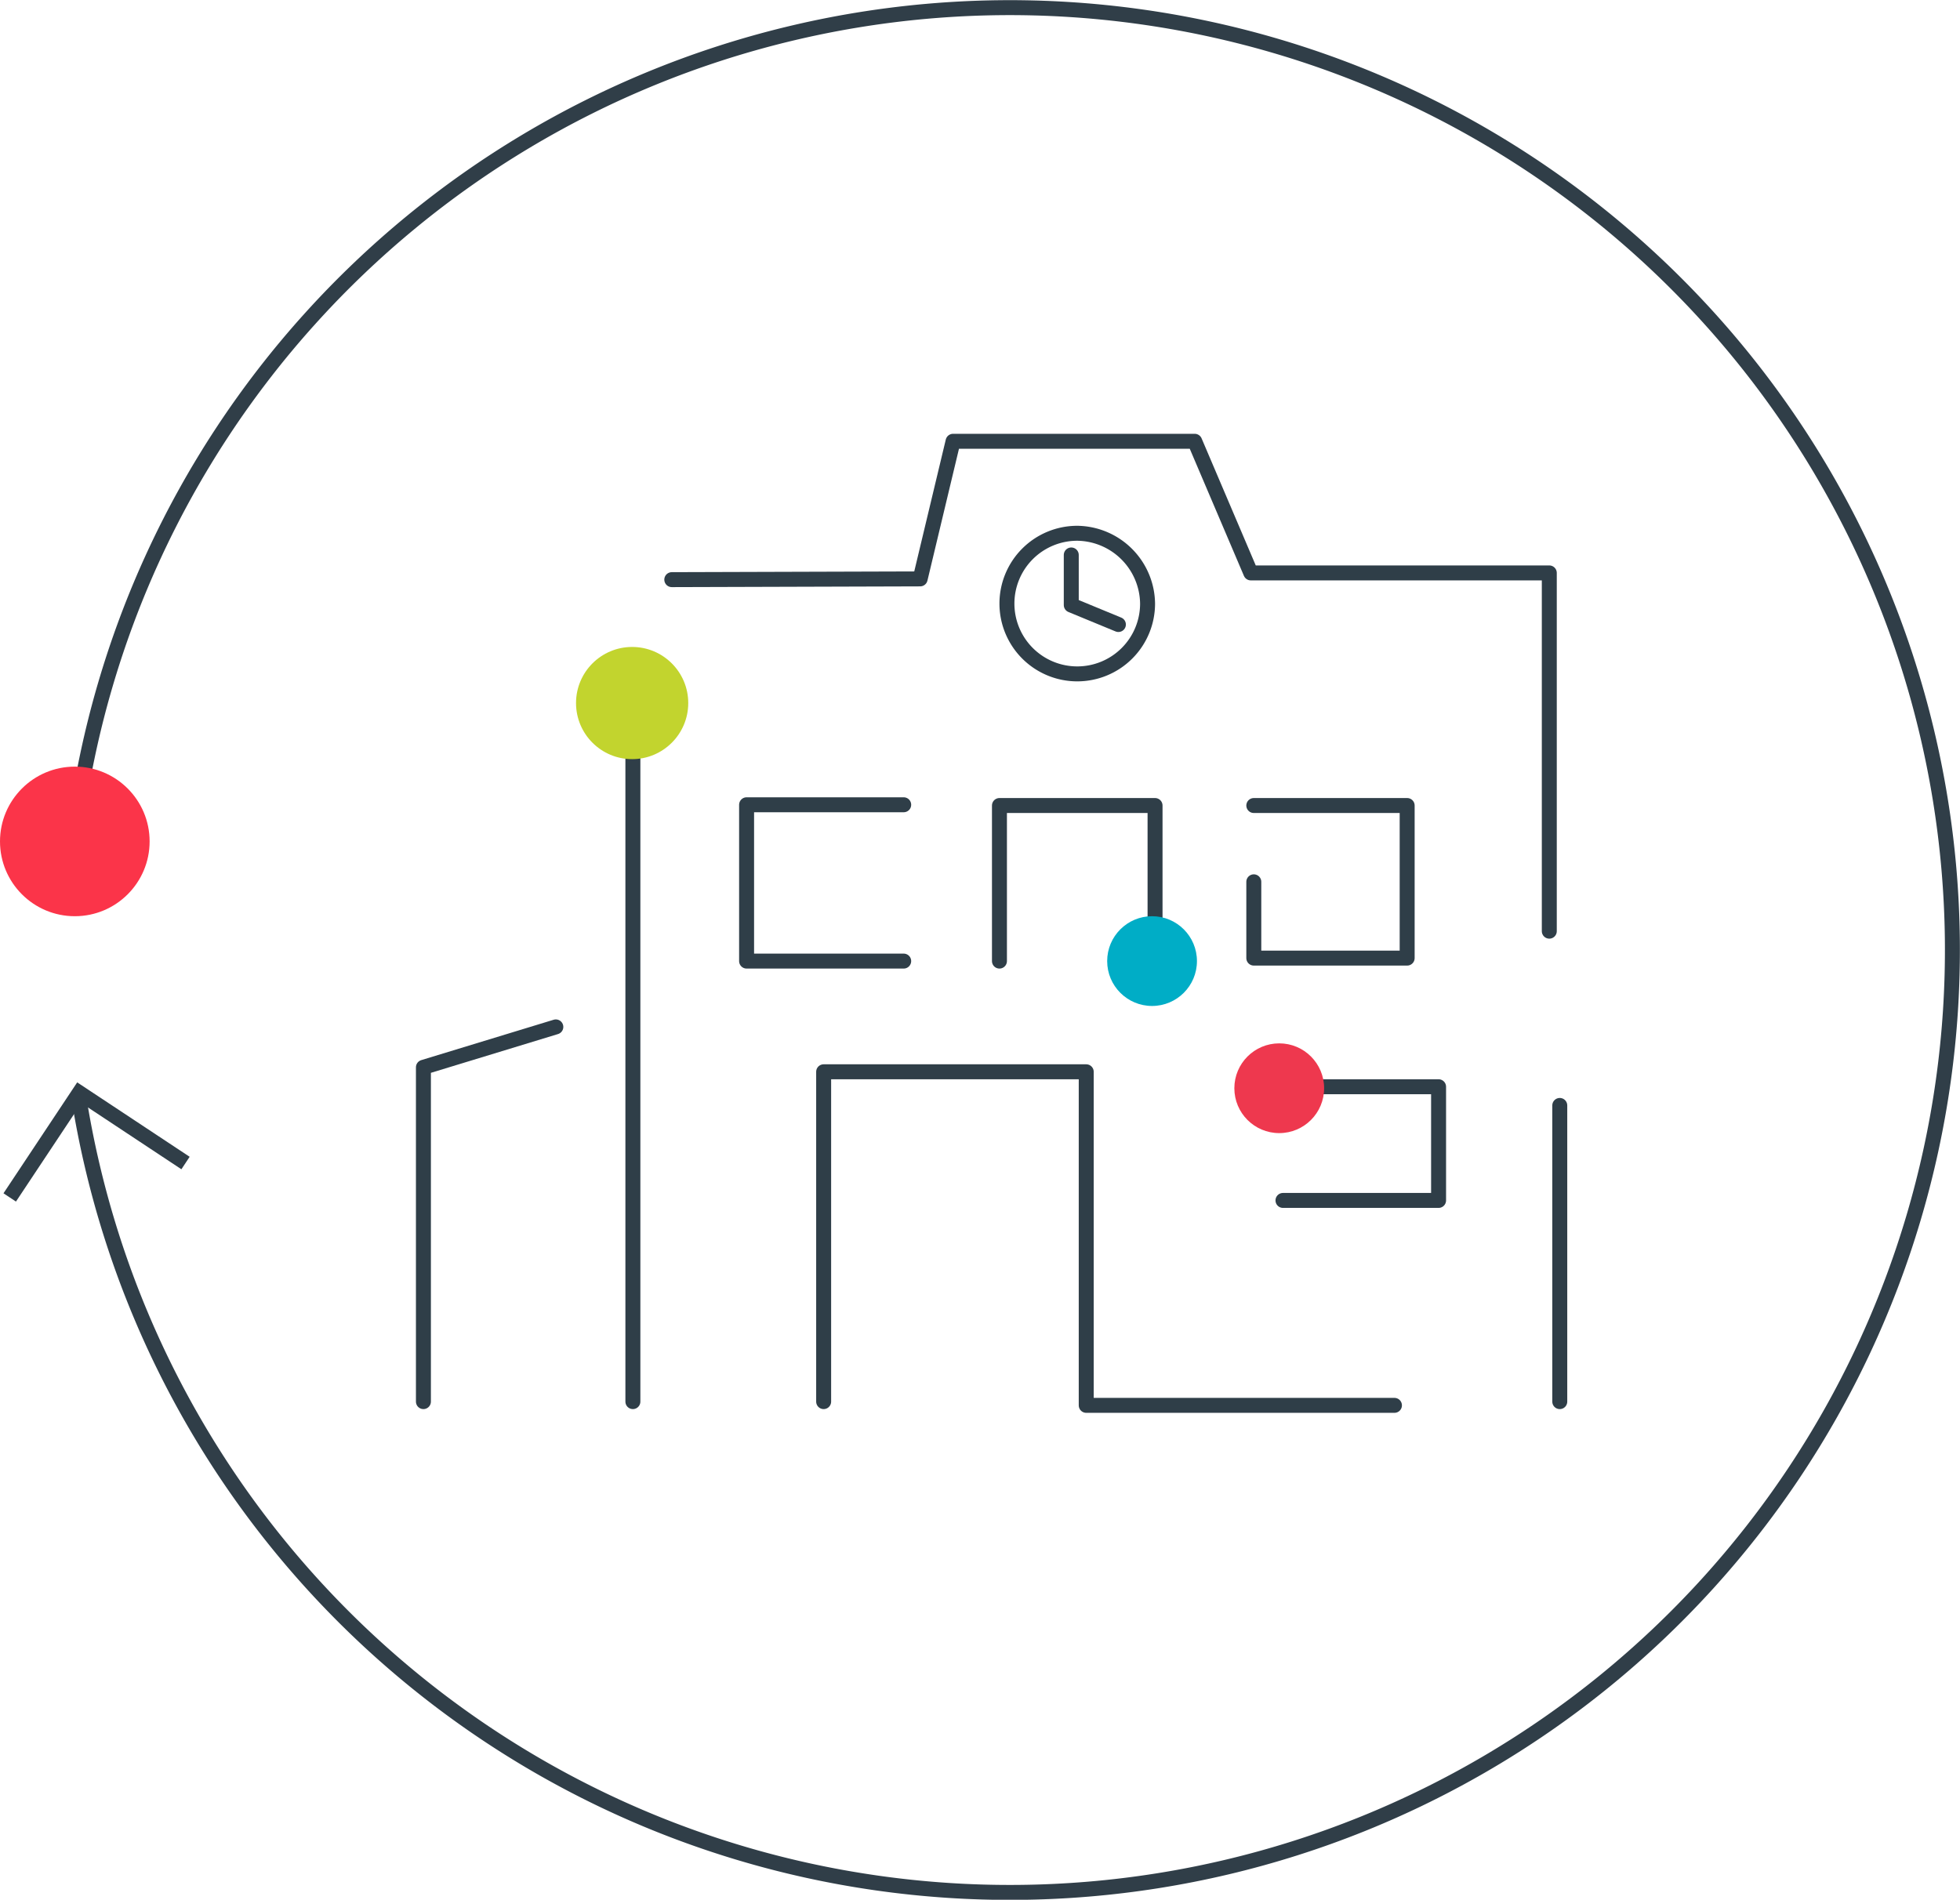 <svg id="Layer_1" data-name="Layer 1" xmlns="http://www.w3.org/2000/svg" viewBox="0 0 262 254"><title>07_School</title><path d="M18.1,124.8a126,126,0,1,1,.4,36.2" transform="translate(-8 -14.5)" style="fill:none;stroke:#303e48;stroke-miterlimit:10;stroke-width:2px"/><polyline points="24.8 155.5 10.6 146.1 1.3 160.1" style="fill:none;stroke:#303e48;stroke-miterlimit:10;stroke-width:2px"/><circle cx="10" cy="112.5" r="10" style="fill:#fb3449"/><polyline points="120.8 128.5 99.8 128.5 99.8 107.6 120.8 107.6" style="fill:none;stroke:#2f3e48;stroke-linecap:round;stroke-linejoin:round;stroke-width:2px"/><line x1="208.5" y1="147.8" x2="208.5" y2="187.4" style="fill:none;stroke:#2f3e48;stroke-linecap:round;stroke-linejoin:round;stroke-width:2px"/><polyline points="56.6 187.4 56.6 142.7 74.3 137.3" style="fill:none;stroke:#2f3e48;stroke-linecap:round;stroke-linejoin:round;stroke-width:2px"/><polyline points="110.1 187.4 110.1 143.3 145.2 143.3 145.2 187.9 186.4 187.9" style="fill:none;stroke:#2f3e48;stroke-linecap:round;stroke-linejoin:round;stroke-width:2px"/><line x1="84.6" y1="187.4" x2="84.6" y2="94.6" style="fill:none;stroke:#2f3e48;stroke-linecap:round;stroke-linejoin:round;stroke-width:2px"/><polyline points="171.5 160.5 192.3 160.5 192.3 145.3 171.5 145.3" style="fill:none;stroke:#2f3e48;stroke-linecap:round;stroke-linejoin:round;stroke-width:2px"/><polyline points="154.4 128.5 154.4 107.7 133.6 107.7 133.6 128.5" style="fill:none;stroke:#2f3e48;stroke-linecap:round;stroke-linejoin:round;stroke-width:2px"/><polyline points="167.6 107.7 188.1 107.7 188.1 128.1 167.6 128.1 167.6 117.9" style="fill:none;stroke:#2f3e48;stroke-linecap:round;stroke-linejoin:round;stroke-width:2px"/><polyline points="207.1 124.5 207.1 76.6 167.2 76.6 159.7 59 127.4 59 123 77.4 89.8 77.5" style="fill:none;stroke:#2f3e48;stroke-linecap:round;stroke-linejoin:round;stroke-width:2px"/><path d="M161.4,95.2a9.4,9.4,0,1,1-9.4-9.4A9.52,9.52,0,0,1,161.4,95.2Z" transform="translate(-8 -14.5)" style="fill:none;stroke:#2f3e48;stroke-linecap:round;stroke-linejoin:round;stroke-width:2px"/><polyline points="143.2 74.2 143.2 80.9 149.5 83.5" style="fill:none;stroke:#2f3e48;stroke-linecap:round;stroke-linejoin:round;stroke-width:2px"/><circle cx="84.5" cy="94" r="7.5" style="fill:#c2d42e"/><circle cx="154" cy="128.5" r="6" style="fill:#00adc6"/><circle cx="171" cy="145.5" r="6" style="fill:#ee384e"/></svg>